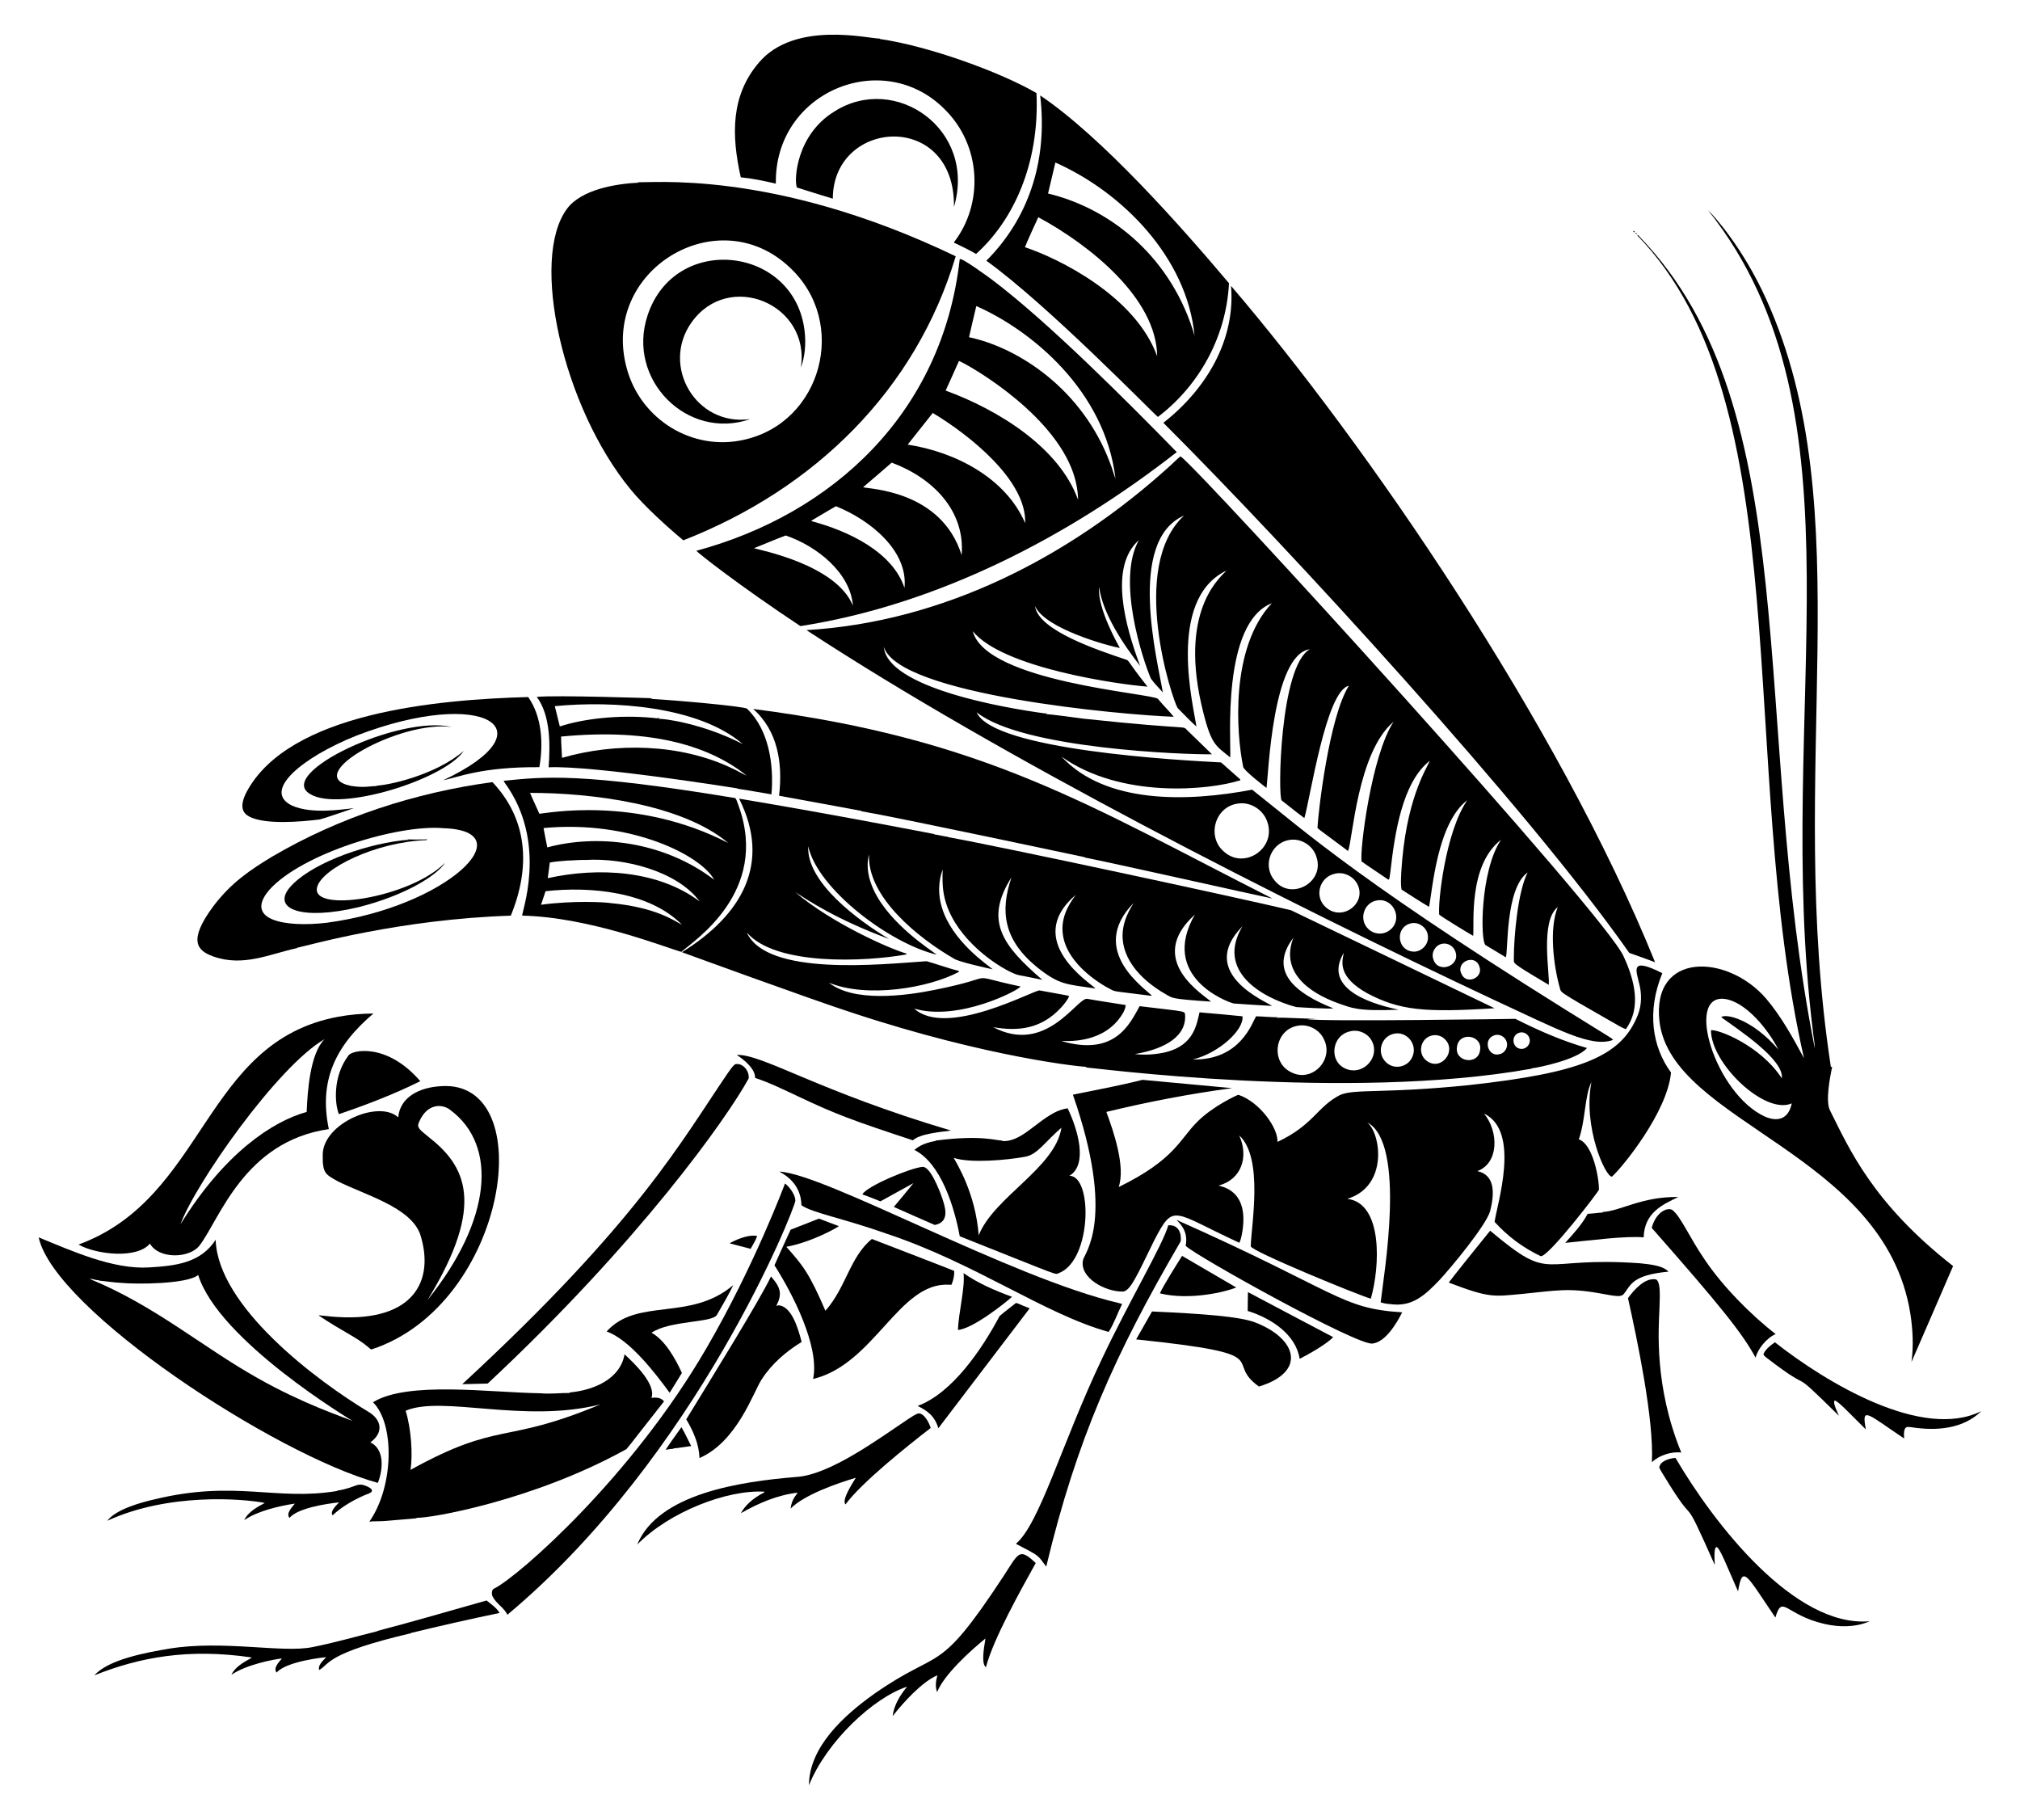 <?xml version="1.0" encoding="utf-8"?>

<!DOCTYPE svg PUBLIC "-//W3C//DTD SVG 1.1//EN" "http://www.w3.org/Graphics/SVG/1.1/DTD/svg11.dtd">
<svg version="1.1" id="Layer_1" xmlns="http://www.w3.org/2000/svg" xmlns:xlink="http://www.w3.org/1999/xlink" x="0px" y="0px"
	 viewBox="0 0 1846.84 1663.711" enable-background="new 0 0 1846.84 1663.711" xml:space="preserve">
<g>
	<path d="M804.319,35.278c0.062,0.093,0.181,0.28,0.243,0.374c44.847,6.514,110.562,30.457,143.076,49.412
		c2.897,64.29-20.902,116.251-55.252,147.054c-6.612-3.823-13.497-7.11-20.364-10.428c27.487-35.458,25.304-88.768-8.373-121.828
		c-56.346-56.773-155.782-16.227-154.307,68.008c-10.583-2.447-21.235-4.75-32.062-5.79c-8.576-38.157-9.321-74.748,16.622-104.932
		C726.618,18.661,793.842,35.278,804.319,35.278z"/>
	<path d="M951.012,87.243c56.379,37.878,128.747,119.632,172.616,171.645c-2.537,49.903-28.045,94.157-64.976,122.208
		c-4.974-3.828-100.209-101.975-156.847-142.777C938.598,201.497,958.382,149.705,951.012,87.243 M964.92,148.558
		c-2.204,9.45-4.458,18.888-6.717,28.333c59.218,14.259,113.487,59.879,133.968,129.952
		C1085.198,235.294,1026.1,175.734,964.92,148.558 M949.281,198.544c-0.948,2.014-11.117,24.116-12.196,27.424
		c30.491,10.082,100.987,44.6,120.875,99.634C1057.446,272.432,995.909,223.717,949.281,198.544z"/>
	<path d="M872.202,189.18c1.165-88.337-110.599-80.822-110.784-7.583c-2.857-0.74-32.232-9.981-32.859-10.216
		c-2.776-6.925-0.508-48.2,34.34-69.49C818.261,66.611,893.023,117.94,872.202,189.18z"/>
	<path d="M582.626,166.413c8.786,1.732,122.118-13.297,291.163,67.852c-36.476,122.145-128.776,212.633-249.072,259.631
		c-14.939-12.483-35.71-31.307-47.943-46.219c-61.956-75.012-92.755-211.092-58.221-257.041
		c13.148-17.411,44.176-22.687,65.835-23.688C583.79,166.762,583.205,166.581,582.626,166.413 M573.07,336.857
		c12.666,46.55,59.909,75.911,107.217,65.113c71.14-15.822,95.805-107.23,41.786-157.482
		C656.13,181.972,548.378,247.326,573.07,336.857z"/>
	<path d="M1561.609,192.119c5.839,5.441,31.968,34.704,53.079,81.119c88.128,193.992,17.415,429.461,59.236,702.02
		c0.28-0.019,0.853-0.056,1.139-0.075c-1.897,9.258-6.404,31.948-1.774,40.149c17.259,34.366,38.685,84.305,112.378,141.943
		c-12.713,29.241-25.276,58.552-38.069,87.762c2.023-14.655,1.245-29.584-1.002-44.164
		c-23.439-147.432-218.012-173.931-229.369-267.021c-7.425-64.288,61.964-62.108,97.393-21.161
		c14.014,16.535,24.479,35.66,34.745,54.648c-61.513-270.543-3.027-598.63-152.315-752.005c0.548-1.556,1.382,0.666,2.042,1.114
		c153.202,158.507,101.121,445.423,160.221,742.237c-0.143-5.672-1.426-11.243-1.917-16.89
		C1621.547,648.887,1710.418,378.731,1561.609,192.119 M1613.381,1020.567c12.269,5.4,21.984,2.069,24.778-12.003
		c-24.493,10.943-73.956-36.496-73.841-66.863c6.251-1.015,44.645,13.43,64.765,43.965c2.106-17.381-40.45-44.881-55.414-55.862
		c3.655-3.539,27.947,1.336,52.239,29.534c-9.006-17.749-29.483-43.622-49.138-46.25
		C1540.316,908.703,1568.24,999.61,1613.381,1020.567z"/>
	<path d="M1493.302,211.094c0.847-0.087,1.233,0.305,1.152,1.177C1493.582,212.333,1493.196,211.941,1493.302,211.094z"/>
	<path d="M1495.182,212.987c0.685-0.567,1.731,0.766,0.909,1.208C1495.867,213.896,1495.412,213.292,1495.182,212.987z"/>
	<path d="M877.425,237.155c-0.254-3.421,26.879,16.527,29.54,18.502c51.821,39.066,123.847,111.527,168.937,157.6
		c-99.19,77.548-218.522,139.48-344.118,159.057c-57.162-37.934-93.085-66.43-95.139-68.842
		C760.988,469.951,861.581,377.884,877.425,237.155 M892.61,279.775c-2.16,9.494-4.594,18.932-6.649,28.451
		c45.371,9.667,103.737,47.606,129.043,115.235c1.843,4.651,3.1,9.513,4.881,14.188C1010.44,357.219,943.062,301.964,892.61,279.775
		 M876.759,329.965c-3.966,9.058-8.137,18.023-12.159,27.056c47.878,17.561,103.749,51.792,121.081,99.883
		c-0.156-10.129-2.503-20.14-6.3-29.503C956.794,372.542,880.96,331.132,876.759,329.965 M829.868,406.421
		c43.666,6.674,89.745,30.55,107.403,71.775c1.485-39.078-50.951-80.62-84.468-100.723
		C845.165,387.128,837.489,396.753,829.868,406.421 M789.116,445.381c5.055,1.69,71.513,2.608,90.078,62.038
		c3.401-40.384-26.093-70.46-63.918-84.537C806.56,430.39,797.888,437.941,789.116,445.381 M741.938,475.874
		c0.019,0.137,0.069,0.398,0.093,0.535c33.678,8.928,73.981,28.044,84.923,60.986c3.502-33.854-31.187-61.997-62.642-74.651
		C756.762,466.928,749.422,471.547,741.938,475.874 M689.376,501.1c4.763,1.654,75.089,14.854,90.426,52.544
		c-2.344-30.191-32.976-54.481-61.453-64.167C708.607,493.106,699.069,497.327,689.376,501.1z"/>
	<path d="M735.694,303.158c1.226,11.05,0.355,22.53-3.517,33.002c9.111-58.1-65.924-89.548-100.014-41.332
		c-28.142,39.779,4.179,95.276,53.801,88.254c-57.405,20.03-113.494-36.082-93.875-94.859
		C617.099,212.291,727.091,224.908,735.694,303.158z"/>
	<path d="M1125.502,261.31c123.158,143.97,299.02,399.319,387.709,618.273c-7.826-2.938-15.67-5.833-23.582-8.523
		c-92.954-132.604-311.682-370.387-425.972-484.567C1102.814,355.739,1129.666,310.93,1125.502,261.31z"/>
	<path d="M1069.578,425.963c3.293-2.907,6.3-6.145,9.743-8.871c18.044,12.678,390.008,420.195,405.291,457.529
		c10.068,21.845,16.029,46.666,1.855,66.097c-4.7-1.631-8.803-4.601-13.18-6.898c-52.138-29.744-45.415-26.28-47.283-31.184
		c-5.646-20.069-9.814-53.75-1.781-73.499c-16.431,12.95-7.012,61.836-8.236,71.065c-37.395-22.205-31.224-19.052-31.925-24.336
		c0.023-19.734,3.614-60.77,12.613-78.349c-20.48,14.588-17.727,71.539-19.897,77.577c-6.107-3.816-12.339-7.402-18.484-11.138
		c-5.053-2.797-5.091-68.062,14.107-96.409c-30.264,23.548-24.342,76.839-25.512,87.893c-3.227-1.757-29.22-17.526-31.059-19.411
		c-1.305-11.055,5.657-75.462,25.643-104.577c-27.96,21.382-31.871,83.517-34.957,97.474c-8.51-5.005-16.765-10.484-25.101-15.794
		c-0.984-5.18-0.473-10.478-0.286-15.701c3.924-65.578,22.467-93.668,26.154-102.068c-25.585,19.827-32.259,68.155-35.921,100.157
		c-0.976,6.916-0.883,9.718-2.708,8.118c-7.882-5.466-15.975-10.627-23.782-16.186c-1.918-8.974,8.777-96.579,29.248-127.755
		c-33.22,28.122-37.452,108.693-41.605,118.205c-29.103-21.86-28.32-20.376-27.915-22.169c0.606-12.897,10.427-99.974,28.631-128.9
		c-20.808,4.48-35.134,102.09-40.684,120.932c-7.085-5.13-13.808-10.745-20.725-16.099c-3.599-2.189-1.906-122.861,25.768-138.226
		c-34.293,4.876-37.833,114.771-39.682,126.79c-1-0.743-21.053-16.149-21.298-19.293c-6.283-30.107-12.143-108.749,26.203-149.557
		c-46.142,18.096-37.191,126.713-38.032,140.965c-13.804-11.341-17.789-10.941-26.62-49.406
		c-19.952-89.423,20.776-117.451,22.885-121.274c-55.22,26.874-29.142,126.567-27.231,142.422
		c-5.977-5.404-11.53-11.256-17.195-16.977c-4.719-7.625-45.015-128.508,5.908-175.847
		c-52.639,23.065-24.092,132.952-19.368,161.721c-3.617-4.264-7.732-8.155-10.951-12.737
		c-7.391-17.203-31.615-90.147-10.963-126.497c-27.951,24.645-11.929,80.016,1.139,114.911
		c-15.227-19.336-34.291-47.838-37.497-72.117c-1.882,19.926,18.547,54.789,18.944,55.794
		c-10.943-1.995-68.742-17.814-77.527-38.393c2.696,22.602,59.191,40.835,82.009,48.609c5.239,1.884-0.323-1.552,20.806,25.089
		c-25.043-1.881-132.229-16.717-159.736-50.682c12.041,46.558,164.302,56.779,169.261,61.87c4.625,5.628,9.905,10.696,14.487,16.355
		c-46.022-1.606-251.339-19.84-265.097-63.905c3.33,37.489,110.725,55.98,147.932,60.923l1.021-0.548
		c0.168,0.579-0.386,0.853-0.772,1.152c1.328-0.359,33.722,3.936,34.091,4.096c105.291,11.234,89.193,5.367,95.731,11.175
		c0,0,22.031,21.402,22.032,21.404c-23.541,0.407-173.494-4.922-215.143-38.381c14.871,34.549,185.076,43.829,223.473,45.826
		c5.802,5.217,11.692,10.341,17.537,15.508c0.012,0.193,0.037,0.585,0.05,0.784c-28.308,9.143-109.296,17.064-163.539-21.653
		c40.3,43.487,115.028,41.569,174.384,30.269c48.457,38.225,100.913,87.019,324.844,224.93c1.743,1.183,3.792,2.048,5.099,3.785
		c-19.839,7.489-50.669-9.756-107.341-35.853c-196.583-92.353-451.921-222.121-630.102-338.727
		C862.484,568.623,978.054,509.065,1069.578,425.963 M1132.618,734.434c-21.983,2.236-29.798,30.63-13.366,44.22
		c18.648,16.453,47.326-3.177,39.644-26.701C1155.696,740.896,1144.11,732.958,1132.618,734.434 M1180.822,767.548
		c-18.344,1.446-26.967,22.888-16.037,36.563c14.638,19.909,46.864,2.871,38.773-20.93
		C1200.7,773.58,1190.783,766.794,1180.822,767.548 M1220.965,798.539c-15.29,2.915-19.871,22.227-7.963,31.489
		c15.099,12.226,36.757-4.886,27.996-21.858C1237.369,801.035,1228.828,796.808,1220.965,798.539 M1260.26,822.893
		c-14.212,1.125-19.29,20.352-6.742,28.227c5.192,3.387,12.532,2.976,17.282-1.027
		C1282.659,840.886,1274.772,821.571,1260.26,822.893 M1289.801,844.066c-13.989,3.299-12.832,23.573,0.946,25.631
		c7.807,1.457,15.57-5.846,14.779-13.727C1305.309,848.299,1297.271,842.111,1289.801,844.066 M1318.743,862.649
		c-6.195,0.928-10.422,7.956-8.361,13.871c3.9,13.971,25.188,6.732,20.246-6.711
		C1329.047,864.972,1323.792,861.666,1318.743,862.649 M1336.05,889.973c4.334,10.786,20.588,3.872,16.485-6.587
		C1348.723,871.629,1330.91,879.019,1336.05,889.973z"/>
	<path d="M490.762,637.023c17.155-1.793,106.04,1.239,106.04,1.239c-0.809,0.156-1.612,0.33-2.409,0.517
		c26.327,1.489,86.784,7.006,88.571,9.052c19.854,18.897,24.766,50.973,22.356,78.28c-10.291-1.625-20.513-3.704-30.835-5.092
		c-0.062-0.087-0.193-0.255-0.261-0.342c-1-0.142-131.658-21.161-172.641-19.293C503.118,680.574,503.298,653.797,490.762,637.023
		 M507.228,645.483c1.488,6.194,3.007,12.389,4.607,18.558c20.336-6.736,52.575-10.934,85.06-7.869
		c1.924,0.056,4.109,0.984,5.864-0.162c0.143,0.554-0.349,0.84-0.735,1.146c3.279-0.738,40.787,4.133,77.128,23.066
		C638.861,645.335,560.155,640.313,507.228,645.483 M512.962,673.286c0.1,6.487,0.616,12.968,0.878,19.455
		c48.617-14.087,107.644-13.187,155.185,9.425c4.669,2.086,9.064,4.744,13.696,6.892C651.379,683.818,599.384,665,512.962,673.286z"
		/>
	<path d="M482.899,637.153c12.705,18.002,13.943,42.844,10.222,64.117c-52.955-0.396-74.499,9.318-88.017,11.978
		c99.237-46.634,37.394-85.622-79.152-40.852c-49.394,19.726-86.936,50.637-58.944,63.986c18.424,8.242,47.119,3.23,56.497,2.366
		c-2.432,0.834-28.19,9.7-31.128,10.297c-16.414,2.02-50.011,5.153-64.715-2.758c-5.651-3.087-9.104-8.855-2.316-22.194
		C264.11,651.45,399.551,639.437,482.899,637.153z"/>
	<path d="M688.567,648.042c213.717,27.413,308.749,89.325,474.818,173.307c-19.298-3.98-147.936-32.918-171.564-37.497l0.05-0.268
		c-1-0.182-171.983-36.617-204.093-41.998c-0.075-0.087-0.224-0.268-0.293-0.361c0,0-35.866-6.724-75.192-13.846
		C715.762,697.624,711.171,667.936,688.567,648.042z"/>
	<path d="M413.142,664.589c-46.922-6.625-139.04,44.424-92.113,53.795c13.082,2.046,16.66-0.062,24.217,0.237
		c-0.579-0.174-1.152-0.336-1.718-0.486c9.244,0.107,53.78-8.825,80.503-31.782c-17.618,26.118-113.79,56.424-140.766,39.296
		C252.178,706.869,365.158,653.097,413.142,664.589z"/>
	<path d="M460.431,713.709c37.068-3.67,69.291-7.763,211.906,15.819c1.525,2.16,2.098,4.993,3.113,7.471
		c28.009,78.326-40.715,122.656-52.525,133.084c-13.703-3.683-83.946-31.829-145.467-33.114
		c-0.895-2.162,22.306-62.674-12.159-115.852C463.818,718.546,461.732,716.374,460.431,713.709 M484.636,724.759
		c2.615,6.45,5.734,12.688,8.498,19.075c5.812-0.207,88.123-16.914,172.691,26.751C623.357,734.789,540.176,724.715,484.636,724.759
		 M497.162,756.883l-0.156,0.454c1.04,5.759,2.272,11.492,3.374,17.251c44.662-12.082,105.305-6.399,152.589,29.571
		C640.91,781.848,577.028,749.47,497.162,756.883 M518.378,786.654c-5.242,0.567-10.559,0.728-15.713,1.799
		c-0.548,4.763-1.239,9.513-1.88,14.263c46.133-10.151,100.888-7.337,138.93,21.316c-21.183-28.491-70.232-39.936-103.93-37.982
		C529.971,785.901,524.187,786.561,518.378,786.654 M498.793,814.638c-1.401,4.128-2.702,8.286-4.152,12.395
		c29.652-4.038,58.47-2.391,63.737-1.513c40.901,3.804,58.011,15.975,65.213,19.878
		C593.627,814.813,539.101,810.085,498.793,814.638z"/>
	<path d="M248.743,783.093c61.596-36.183,130.83-58.589,201.49-68.176c32.566,34.487,34.858,77.997,16.772,122.077
		c-101.656,3.329-182.926,26.719-195.557,29.397l0.143,0.255c-25.04,5.346-49.256,17.579-77.041,7.483
		c-14.233-5.252-22.936-14.186,0.535-45.801C211.246,806.901,228.82,795.133,248.743,783.093 M245.91,813.773
		c-23.118,27.576,15.463,34.186,53.098,29.659c109.2-14.537,180.921-83.887,106.675-86.373
		C364.014,753.24,275.347,780.35,245.91,813.773z"/>
	<path d="M675.748,730.045c85.758,14.276,178.555,32.392,178.555,32.392l-0.125,0.286c4.171,0.479,8.218,1.737,12.401,2.191
		c0.062,0.075,0.199,0.224,0.268,0.299c51.123,9.234,259.359,54.045,313.383,66.769c1.002,0.467,177.433,85.322,186.213,89.636
		c-64.585,4.126-86.923,1.833-116.337-13.646c-27.349-15.233-23.166-28.996-21.447-37.067
		c-17.907,29.661,16.363,45.053,50.159,52.058c-39.001,1.645-43.814-2.06-54.71-5.653c-30.079-10.758-53.137-30.199-41.618-60.127
		c-22.997,30.473,1.427,50.583,36.432,64.491c-1.22,0.839-30.41-0.84-33.823-1.139c-31.811-8.519-73.602-33.026-49.107-73.904
		c-42.558,43.189,22.896,69.412,27.019,72.864c-11.717-0.548-23.414-1.438-35.112-2.222c-6.547-1.587-67.834-24.755-35.498-81.206
		c-46.184,41.708,9.452,74.027,14.767,79.507c-38.464-2.567-34.864-3.424-40.616-6.3c-28.017-15.984-37.954-34.208-39.837-48.366
		c-2.542-17.909,8.151-32.387,9.681-35.455c-42.698,43.726,12.052,79.044,16.878,84.904c-42.706-5.507-31.32-3.049-41.562-8.043
		c-18.596-10.634-38.606-28.776-40.198-50.147c-1.557-17.236,9.552-30.374,12.034-34.203c-49.337,42.1,14.965,81.697,18.035,85.633
		c-26.909-4.082-33.116-3-54.287-20.19c-29.897-24.792-33.024-50.88-22.474-81.493c-25.655,40.307-7.42,62.915,28.108,93.738
		c-6.966-1.525-13.976-2.808-20.961-4.215c-7.22-0.88-40.62-18.872-58.664-47.949c-11.875-19.27-12.024-34.153-11.405-48.728
		c-4.184,11.032-4.246,23.452-0.784,34.695c9.327,31.097,42.208,52.765,46.449,56.553c-4.324-0.829-30.601-6.737-34.981-9.488
		c-33.382-19.159-79.684-56.771-78.075-95.413c-2.988,11.113-0.249,22.985,4.638,33.151c14.806,30.763,52.331,54.466,57.331,58.408
		c-42.731-10.065-109.068-59.962-117.52-99.099c-1.824,32.88,45.738,67.912,73.91,84.742
		c-48.894-18.072-74.654-35.718-85.832-42.819c33.804,28.785,87.292,52.079,101.371,56.061c0.143,0.212,0.423,0.635,0.567,0.847
		c-38.331,6.91-120.146,10.527-146.226-20.071c18.249,40.484,123.009,29.088,164.349,26.309c4.871,1.174,20.888,6.761,29.677,8.952
		c-0.037,0.212-0.118,0.635-0.162,0.847c-27.692,14.736-83.979,24.151-118.697,9.843c22.44,17.966,68.992,12.222,97.025,6.481
		c63.091-12.618,23.856-14.509,78.125-3.007c-1.671,3.505-56.903,32.147-97.218,20.196c29.747,27.126,110.346-17.565,114.675-16.604
		c27.423,4.976,25.969,4.636,26.969,5.267c-1.687,3.966-4.557,7.222-7.377,10.422c-17.898,19.344-38.593,21.921-62.019,17.898
		c48.563,25.659,76.752-27.336,85.932-25.923c11.685,2.129,23.458,3.76,35.181,5.69c-0.448,5.012-3.517,9.307-6.499,13.186
		c-18.046,22.661-48.809,19.45-52.307,19.729c49.197,14.35,62.613-15.805,71.526-31.887c45.683,5.551,40.897,4.015,41.624,9.064
		c0.542,21.624-24.636,31.21-46.026,34.72c9.538,1.096,19.318,0.398,28.681-1.799c25.401-6.44,27.902-25.463,30.499-36.345
		c4.399,0.283,38.14,3.42,39.265,3.617c1.551,12.308-21.366,33.561-45.409,39.476c43.311,0.782,54.034-33.12,57.835-39.482
		c6.861,0.18,13.696,0.928,20.569,0.89c-0.791,0.125-1.581,0.243-2.31,0.51c7.924-0.596,28.472,1.242,35.946,0.598
		c-2.453,0.523-4.968,0.286-7.433,0.604c11.94,2.527,190.347-0.261,190.347-0.261c21.03,10.64,42.745,20.158,65.437,26.645
		c-8.843,10.707-44.338,17.869-50.527,18.614c-0.081,0.081-0.243,0.255-0.318,0.336c-169.346,30.249-404.626-1.456-407.874-1.233
		c0.56-0.168,1.139-0.317,1.731-0.448c-3.841,0.173-90.416-8.35-215.199-49.636c-35.33-11.388-154.174-54.792-155.272-55.202
		C678.302,836.436,705.463,789.144,675.748,730.045 M1187.085,937.499c-21.82,3.147-26.118,33.675-6.201,42.813
		c18.761,9.373,38.833-11.544,29.621-30.175C1206.608,941.378,1196.542,935.962,1187.085,937.499 M1233.957,942.822
		c-17.483,4.191-19.246,29.606-1.55,34.82c15.004,4.589,29-11.749,22.138-25.463C1251.14,944.584,1241.889,940.575,1233.957,942.822
		 M1388.906,944.03c-7.839,2.532-6.31,14.06,1.519,14.711c4.732,0.61,9.133-4.159,8.106-8.834
		C1397.908,945.574,1393.058,942.517,1388.906,944.03 M1273.639,945.12c-10.346,2.67-14.801,15.826-7.782,24.398
		c7.525,9.346,21.843,6.335,25.674-4.047C1296.108,954.287,1285.79,941.773,1273.639,945.12 M1308.745,946.632
		c-10.555,2.805-12.94,17.088-4.097,23.246c12.997,9.331,27.551-9.245,16.342-19.984
		C1317.897,946.682,1313.016,945.456,1308.745,946.632 M1365.877,946.495c-10.355,3.672-5.42,20.236,5.435,17.052
		c4.675-1.108,7.682-6.524,6.244-11.088C1376.317,947.628,1370.54,944.491,1365.877,946.495 M1332.116,956.749
		c-2.569,14.233,19.529,17.192,21.061,3.163C1355.643,946.124,1333.974,942.564,1332.116,956.749z"/>
	<path d="M372.19,767.218c1.855,0.251,17.215,0.24,18.515-0.044c-0.218,0.193-0.647,0.579-0.859,0.772
		c-46.236,1.68-95.173,25.817-99.815,42.701c-7.1,24.417,84.901,10.375,116.854-21.995c-7.572,11.836-36.976,30.108-79.65,40.715
		c-51.012,12.023-78.641,1.842-62.523-17.911c17.065-20.309,63.754-38.631,103.033-43.318c2.067-0.274,4.159-0.367,6.244-0.448
		C373.385,767.523,372.787,767.361,372.19,767.218z"/>
	<path d="M1519.81,889.588c-14.304,34.954-9.296,67.241,7.963,90.794c-3.33,36.259-44.412,86.518-53.957,95.158
		c-6.062,0.595-26.744-45.844-18.795-86.392c-6.351,12.495-5.254,34.332-11.555,52.326c12.765,4.213,18.587,35.198,18.39,46.051
		c0.04,1.194-46.241,61.718-53.191,60.718c-15.956-7.514-30.356-18.241-42.166-31.333c1.677-14.63,24.417-82.776-9.65-98.968
		c13.563,16.628,13.602,45.281-6.145,52.537c16.285,3.654,15.764,20.094,11.754,36.376c-3.595,13.114-35.792,51.837-46.306,63.146
		c-12.862,13.454-23.998,23.793-41.966,22.375c-4.003-0.411-8.081-0.529-11.878-1.98c2.598-23.702,23.865-145.151-12.264-164.442
		c12.71,10.535,19.215,58.444-18.197,69.882c32.655,4.023,29.917,62.032,21.453,91.273c-11.615-3.337-109.141-43.331-109.757-47.887
		c0.312-18.49,12.016-80.875-10.552-101.334c8.868,19.631,2.08,40.276-18.845,45.82c2.289,1.052,29.182,3.702,21.204,44.949
		c-0.529,2.496-1.052,5.043-2.266,7.321c-61.471-28.251-59.703-37.134-78.025-1.7c-15.665,31.922-21.822,46.403-28.737,46.318
		c-15.514,0.234-39.832-12.55-36.096-28.992c1.282-6.157,30.105-37.637-9.295-150.97c21.242-4.296,42.57-8.28,63.6-13.578
		c0,0,82.002,7.595,82.003,7.595c-38.692,5.161-77.079,12.551-115.005,21.727c6.768,18.356,17.584,50.053,11.268,68.674
		c51.575-25.2,55.716-43.729,71.737-59.51c14.211-14.435,36.688-24.688,37.69-24.815c19.733,6.641,36.453,30.652,35.741,43.068
		c33.508-15.849,35.929-32.044,57.356-42.963c13.371-5.747,40.195-1.011,118.012-8.996
		c102.665-11.304,139.072-26.328,154.039-63.887c3.735-9.332,3.767-19.81,1.17-29.434
		C1495.724,886.519,1490.375,874.619,1519.81,889.588z"/>
	<path d="M309.181,929.406c10.621-1.986,21.428-2.864,32.23-2.97c-34.768,29.452-50.054,61.423-40.771,105.666
		c-77.566,11.244-99.79,82.362-118.068,106.19c-8.867,12.096-37.352,12.933-45.503-1.556c-11.747,14.27-49.149,10.045-65.294,0.903
		C188.447,1094.905,185.573,952.255,309.181,929.406 M164.984,1119.155c40.162-64.985,84.069-94.086,115.391-102.747
		c0.819-18.946,3.017-53.148,16.348-66.526C253.531,974.87,178.458,1082.207,164.984,1119.155z"/>
	<path d="M384.267,988.288c-24,11.91-49.057,21.516-74.396,30.144c-3.724-8.701-5.969-34.315,8.685-53.546
		C321.088,960.041,353.26,952.35,384.267,988.288z"/>
	<path d="M673.588,964.263c23.675-0.802,74.072,33.047,195.906,69.172c-9.936,1.291-28.697,2.992-34.857,8.915
		c-56.012-18.504-70.08-23.639-105.112-40.236c-12.862-6.001-25.624-12.352-39.134-16.797
		C690.539,976.962,680.573,968.938,673.588,964.263z"/>
	<path d="M672.013,972.842c7.187-1.844,13.481,6.59,12.432,13.055c-20.213,36.867-100.737,150.182-238.551,278.781
		c-7.763,0.243-15.533,0.405-23.296,0.598c161.574-149.21,200.08-221.887,242.928-284.552
		C667.555,978.009,669.355,974.984,672.013,972.842z"/>
	<path d="M402.988,992.857c91.635-6.607,61.378,199.899-63.314,240.624c-1.264-0.199-2.067-1.45-3.063-2.16
		c-11.243-9.487-23.276-14.058-45.521-29.048c5.827,0.392,11.623,1.332,17.475,1.575c69.822,4.289,89.236-33.301,75.497-75.915
		c-9.21-24.591-49.868-35.463-75.223-48.124c-11.289-6.429-14.055-7.04-13.777-24.678c0.508-28.389,51.458-50.215,69.017-33.736
		C365.739,1002.614,383.744,993.967,402.988,992.857 M383.091,1025.728c-2.447,5.035,0.971,7.1,8.685,13.484
		c33.171,25.968,53.46,60.501-0.872,149.077c58.32-72.469,64.745-141.149,20.675-173.768
		C404.434,1008.891,390.514,1008.235,383.091,1025.728z"/>
	<path d="M963.569,1017.28c3.903-2.129,8.162-3.511,12.544-4.227c9.13,19.012,18.906,51.418,1.594,61.751
		c21.411-0.282,20.534,76.787-9.208,88.733c-4.851,1.575,6.654,5.292-91.011-33.475c-4.977-26.742-17.141-66.648-41.45-78.909
		c5.292-4.8,12.439-6.979,19.33-8.243c0.081-0.087,0.23-0.274,0.311-0.361c42.599-5.466,55.161,0.325,61.029-0.025
		c-0.355,0.131-0.691,0.286-1.015,0.455C932.518,1044.523,945.738,1026.869,963.569,1017.28 M937.309,1057.36
		c-16.306,3.059-50.279,6.122-65.319,1.04c2.965,5.642,19.901,32.294,22.823,70.828c13.711-34.93,70.007-61.604,75.647-98.42
		C955.166,1043.913,948.647,1055.304,937.309,1057.36z"/>
	<path d="M843.403,1066.624c7.03-0.693,15.458,21.257,17.824,27.897c2.227,7.113,8.352,22.278-6.562,25.207
		c-12.489-5.485-25.045-10.857-37.472-16.504c6.082-7.184,12.103-14.443,17.992-21.783c-10.11,5.491-20.102,11.225-30.225,16.691
		c-5.485-2.185-10.932-4.445-16.523-6.338C792.286,1084.253,832.662,1067.471,843.403,1066.624z"/>
	<path d="M712.504,1070.963c41.445,1.758,211.563,96.995,310.189,120.085c1.077,0.237,2.154,0.585,3.225,0.953
		c-4.264,8.417-7.19,17.525-12.32,25.5c-58.733-16.325-121.356-62.595-202.686-89.704c-40.078-14.194-68.22-19.069-78.181-26.11
		C732.415,1100.682,734.072,1082.11,712.504,1070.963z"/>
	<path d="M717.671,1081.895c1.54,0.599,9.282,8.371,9.513,15.626c-0.047,6.181-89.625,233.325-263.26,378.477
		c-3.187-6.58-10.266-10.141-13.547-16.635c-1.052-2.391-1.145-6.394,1.749-7.452c22.105-11.229,125.515-101.562,194.175-220.292
		C689.81,1156.811,717.671,1081.895,717.671,1081.895z"/>
	<path d="M1534.472,1094.141c-13.716,6.691-31.103,13.931-31.701,36.911c-16.326-1.511-48.689,2.771-71.737,5.049
		c7.458-8.342,15.228-16.641,20.538-26.571c4.756-0.199,9.469-0.984,14.225-1.22c-0.355-0.143-0.691-0.274-1.002-0.386
		C1482.027,1107.028,1500.473,1093.702,1534.472,1094.141z"/>
	<path d="M1529.404,1106.368c7.377,5.904,15.412,25.081,29.354,45.31c16.05,23.815,41.404,49.743,64.677,67.778
		c-8.457,3.661-16.523,13.847-18.316,21.609c-12.07-22.286-31.634-46.738-95.008-118.715
		C1514.469,1106.528,1525.826,1103.137,1529.404,1106.368z"/>
	<path d="M722.863,1124.042c8.635-3.368,17.282-6.724,25.905-10.129c6.076,2.241,12.084,4.682,18.179,6.885
		c-1.749,1.517-24.956,14.649-48.036,18.895c15.108,16.932,20.934,24.007,35.747,58.439c19.101-21.542,22.307-49.248,42.49-65.605
		c30.745,11.898,72.734,28.022,75.286,29.217c0.162,4.034-0.735,8.068-2.173,11.835c-0.162,1.351-1.793,0.604-2.64,0.778
		c-45.705-2.708-68.131,72.654-124.225,86.143c6.322-29.877-19.471-79.198-35.318-103.923
		C712.934,1145.701,717.852,1134.85,722.863,1124.042z"/>
	<path d="M1075.56,1115.04c147.922,65.771,149.824,81.113,206.415,84.531c-5.25,10.561-15.446,27.175-27.019,28.532
		c-12.966,2.583-161.64-79.961-170.923-89.293C1086.04,1127.961,1082.043,1121.269,1075.56,1115.04z"/>
	<path d="M1068.121,1120.008c10.206-0.727,12.226,8.593,11.324,14.755c-60.09,102.932-95.132,181.322-122.899,297.258
		c-8.388-11.155-5.41-9.141-27.741-20.868c21.65-18.047,42.093-91.991,78.193-168.009
		C1033.116,1187.816,1063.367,1137.51,1068.121,1120.008z"/>
	<path d="M1362.403,1124.964c58.334,48.967,43.095,23.005,137.174,29.796c7.462,0.841,20.635,1.781,25.849,7.645
		c-33.566,3.096-34.506,12.588-40.566,20.084c-2.786,3.796-8.814,2.048-22.163-0.255c-28.901-5.183-39.562-2.583-70.785,0.492
		c-26.287,2.428-29.597,4.073-67.354-10.334C1326.302,1169.715,1357.222,1131.257,1362.403,1124.964z"/>
	<path d="M692.271,1129.77c-1.419,4.202-3.86,7.938-6.02,11.779c-6.412-1.625-12.806-3.324-19.187-5.036
		C670.448,1134.426,683.224,1128.05,692.271,1129.77z"/>
	<path d="M35.362,1131.071c30.202,12.334,68.063,29.47,100.748,27.467c25.086-1.455,47.333-4.173,61.054-25.251
		c2.041,60.864,91.636,128.476,140.692,157.868c10.796,6.847,13.15,18.377,0.766,27.28c12.754,6.123,11.956,23.81,6.861,37.061
		C251.406,1329.653,49.751,1197.499,35.362,1131.071 M110.585,1172.645c-6.711-0.324-13.354-1.451-20.034-2.067
		c-0.087-0.1-0.268-0.293-0.355-0.386c-2.795,0.125-5.41-1.357-8.168-1.164c60.454,24.918,101.788,61.579,153.821,90.844
		c42.339,23.88,76.672,34.844,86.573,39.04c-1.001-0.735-122.334-73.124-141.221-133.47
		C171.055,1173.944,123.842,1173.991,110.585,1172.645z"/>
	<path d="M1080.746,1147.973c16.535,9.581,32.971,19.33,49.512,28.893c-9.51,3.976-42.491,12.054-69.813,5.366
		C1063.688,1174.961,1076.833,1154.178,1080.746,1147.973z"/>
	<path d="M880.918,1163.712c13.522,9.5,28.88,15.994,44.326,21.671c-4.52,4.235-35.453,29.229-49.443,30.287
		C876.543,1198.72,882.539,1176.558,880.918,1163.712z"/>
	<path d="M704.89,1166.775c9.21,10.411,10.281,16.354,4.881,26.894c0.735-0.181,1.469-0.361,2.222-0.51
		c12.025,1.1,17.935,21.857,20.918,33.494c-14.362,8.797-27.505,20.121-36.637,34.402c-7.518,11.464-22.204,56.644-56.771,71.737
		c-0.342-12.706-5.678-24.647-12.065-35.392C649.444,1261.404,695.229,1187.5,704.89,1166.775z"/>
	<path d="M1514.201,1169.508c4.09,2.769,3.407,13.873,3.013,26.347c-0.746,18.416-5.041,70.908,19.941,131.87
		c-9.255-1.072-20.384,2.647-26.888,8.884c2.067-38.74-13.42-112.199-21.833-150.011
		C1494.306,1178.49,1504.373,1167.478,1514.201,1169.508z"/>
	<path d="M670.369,1174.712c-4.345,9.282-9.724,18.035-14.761,26.957c-3.56,7.745-42.785,4.947-59.958,16.591
		c12.302,6.556,22.026,23.967,27.797,36.756c-3.729,6.039-7.44,12.096-11.2,18.116c-13.08-17.912-36.62-48.656-57.624-56.043
		C582.85,1185.747,630.886,1208.256,670.369,1174.712z"/>
	<path d="M1140.979,1181.1c25.967,13.715,51.884,27.517,77.894,41.157c-5.536,6.079-22.369,15.69-30.624,19.81
		c-3.517-22.373-25.97-37.042-47.514-43.766C1140.736,1192.561,1140.904,1186.827,1140.979,1181.1z"/>
	<path d="M913.926,1202.945c4.794-4.115,9.911-7.857,14.817-11.835c1.783-0.104,2.518,0.953,12.657,4.819
		c-27.778,36.575-55.632,73.088-83.491,109.601c-3.178-11.023-10.151-16.14-18.976-20.376
		C870.746,1273.417,897.949,1233.012,913.926,1202.945z"/>
	<path d="M1053.267,1198.799c47.065,2.128,79.885,4.622,93.85,9.861c38.568,14.581,48.113,45.359,3.872,58.757
		c-33.711-24.2,20.887-29.245-112.253-43.1C1043.517,1215.776,1048.498,1207.347,1053.267,1198.799z"/>
	<path d="M1612.708,1236.818c2.241-4.208,6.244-7.134,10.054-9.849c47.122,37.058,134.819,89.823,188.716,62.916
		c-16.66,16.384-41.234,18.318-64.123,14.692c-3.483-0.274-7.453-1.978-6.456,10.334c-34.353-23.05-39.012-29.764-34.994-8.28
		c-16.753-16.535-24.515-25.127-28.476-26.571c-1.151,1.82-0.631,4.091,3.841,14.057c-50.156-49.388-18.104-16.098-66.246-53.098
		C1613.891,1239.881,1611.482,1238.717,1612.708,1236.818z"/>
	<path d="M570.997,1237.976c9.513,8.615,29.165,27.856,24.572,39.831c4.053-0.691,8.846-0.33,11.548,3.169
		c-35.344,44.808-33.405,43.26-35.399,44.195c-84.819,46.814-179.891,63.077-191.424,62.237c0.255,0.1,0.772,0.305,1.027,0.405
		c-0.001,0-29.714,2.503-29.715,2.503c-4.632,0.417-9.295,0.062-13.914,0.598c22.467-31.991,23.337-89.521,3.306-109.128
		c31.685-19.627,107.049-8.853,153.136-8.218c9.077,0.884,18.166-0.398,27.243-0.268c-0.355-0.162-0.71-0.311-1.052-0.436
		C543.014,1270.934,567.146,1260.392,570.997,1237.976 M370.851,1289.555c5.093,16.025,6.712,40.663,4.433,54.044
		c82.286-45.379,84.428-22.586,173.693-59.865C478.777,1301.407,404.297,1275.156,370.851,1289.555z"/>
	<path d="M839.288,1292.045c5.163-0.996,10.154,8.18,11.642,13.217c-19.943,15.423-62.983,49.554-77.894,69.907
		c-3.694-3.852,5.577-18.003,9.407-24.373c-16.991,5.043-47.117,15.51-59.585,28.158c0.991-8.823,5.276-12.267,6.381-14.531
		c-18.465,2.135-35.872,9.631-51.896,18.789c4.221-7.67,11.262-13.41,18.814-17.625c0.94-0.666,2.422-0.847,2.833-2.054
		c-33.829-2.083-87.171,18.395-116.424,48.366c19.3-46.859,94.966-57.679,145.597-61.839c30.702-1.884,75.818-35.347,102.435-53.092
		C833.423,1295.22,836.15,1293.21,839.288,1292.045z"/>
	<path d="M608.556,1325.228c4.594-7.029,9.619-13.784,14.437-20.663c3.374,5.516,5.896,11.548,8.977,17.251
		c-5.41,0.635-10.764,1.724-16.193,2.154l0.093,0.28C613.406,1324.387,610.984,1324.842,608.556,1325.228z"/>
	<path d="M1531.875,1332.68c34.989,59.778,108.794,155.376,177.559,149.258c-12.974,5.734-27.915,5.584-41.549,2.428
		c-35.664-8.252-38.234-27.562-44.699-5.802c-26.541-38.977-29.98-49.003-34.135-23.888c-11.017-24.957-16.541-39.717-19.741-40.591
		c-2.719,0.868-1.649,13.62-1.482,16.523c-33.007-74.119-13.651-27.242-46.287-81.237c-1.581-2.59-3.324-5.111-4.507-7.9
		C1517.771,1335.571,1525.932,1333.064,1531.875,1332.68z"/>
	<path d="M336.978,1359.338c1.401,0.815,3.642,2.036,2.957,4.003c-1.625,2.03-4.439,2.322-6.668,3.424
		c-10.559,4.613-20.762,10.471-29.21,18.39c-2.536-3.588,2.989-8.673,5.945-11.885c-11.695,1.296-37.795,5.203-45.335,14.207
		c-3.321-3.96,1.861-9.238,4.9-13.061c-14.597,2.211-33.931,6.723-46.206,15.072c2.8-6.878,12.176-12.296,18.751-15.67
		c-19.861-3.92-87.879-9.511-143.972,16.28c7.807-10.381,30.395-16.689,43.012-19.536c74.278-18.062,110.807,1.664,166.957-7.676
		c0.081-0.087,0.249-0.261,0.336-0.349C326.919,1359.657,325.932,1353.866,336.978,1359.338z"/>
	<path d="M946.953,1428.759c-13.072,23.587-38.73,69.092-45.521,95.195c-4.369-2.933-1.989-17.054-0.423-26.253
		c-13.22,10.703-37.816,32.834-44.214,48.995c-1.942-4.924-1.158-10.415,0.286-15.359c-13.835,5.707-31.451,25.07-40.933,37.335
		c1.195-10.198,6.829-19.1,13.161-26.901c-30.593,9.958-73.614,50.085-89.692,90.084c0.067-34.669,31.587-63.675,59.996-83.759
		c61.332-42.854,56.863-14.605,117.458-106.719C931.357,1419.688,931.443,1414.149,946.953,1428.759z"/>
	<path d="M345.14,1490.79c33.375-8.766,66.508-18.428,99.709-27.816c4.258,3.437,9.089,6.574,11.91,11.405
		c-27.137,5.615-54.175,11.748-81.1,18.297c-0.062,0.075-0.193,0.23-0.255,0.305c-76.845,18.069-73.726,27.781-83.56,33.574
		c-1.369-3.83,2.354-7.559,6.356-11.729c-1.816,0.066-36.504,3.703-45.26,14.038c-3.264-3.855,1.492-9.079,4.837-12.862
		c-7.231,0.668-32.468,5.515-46.206,14.879c4.386-9.363,16.89-13.969,18.633-15.813c-58.331-8.619-102.906-0.044-143.904,16.317
		c13.12-14.852,48.596-20.98,68.114-24.329c49.853-8.167,103.901,4.209,131.235-1.463c19.959-3.922,39.507-9.6,59.23-14.499
		C344.94,1491.014,345.077,1490.865,345.14,1490.79z"/>
</g>
</svg>
